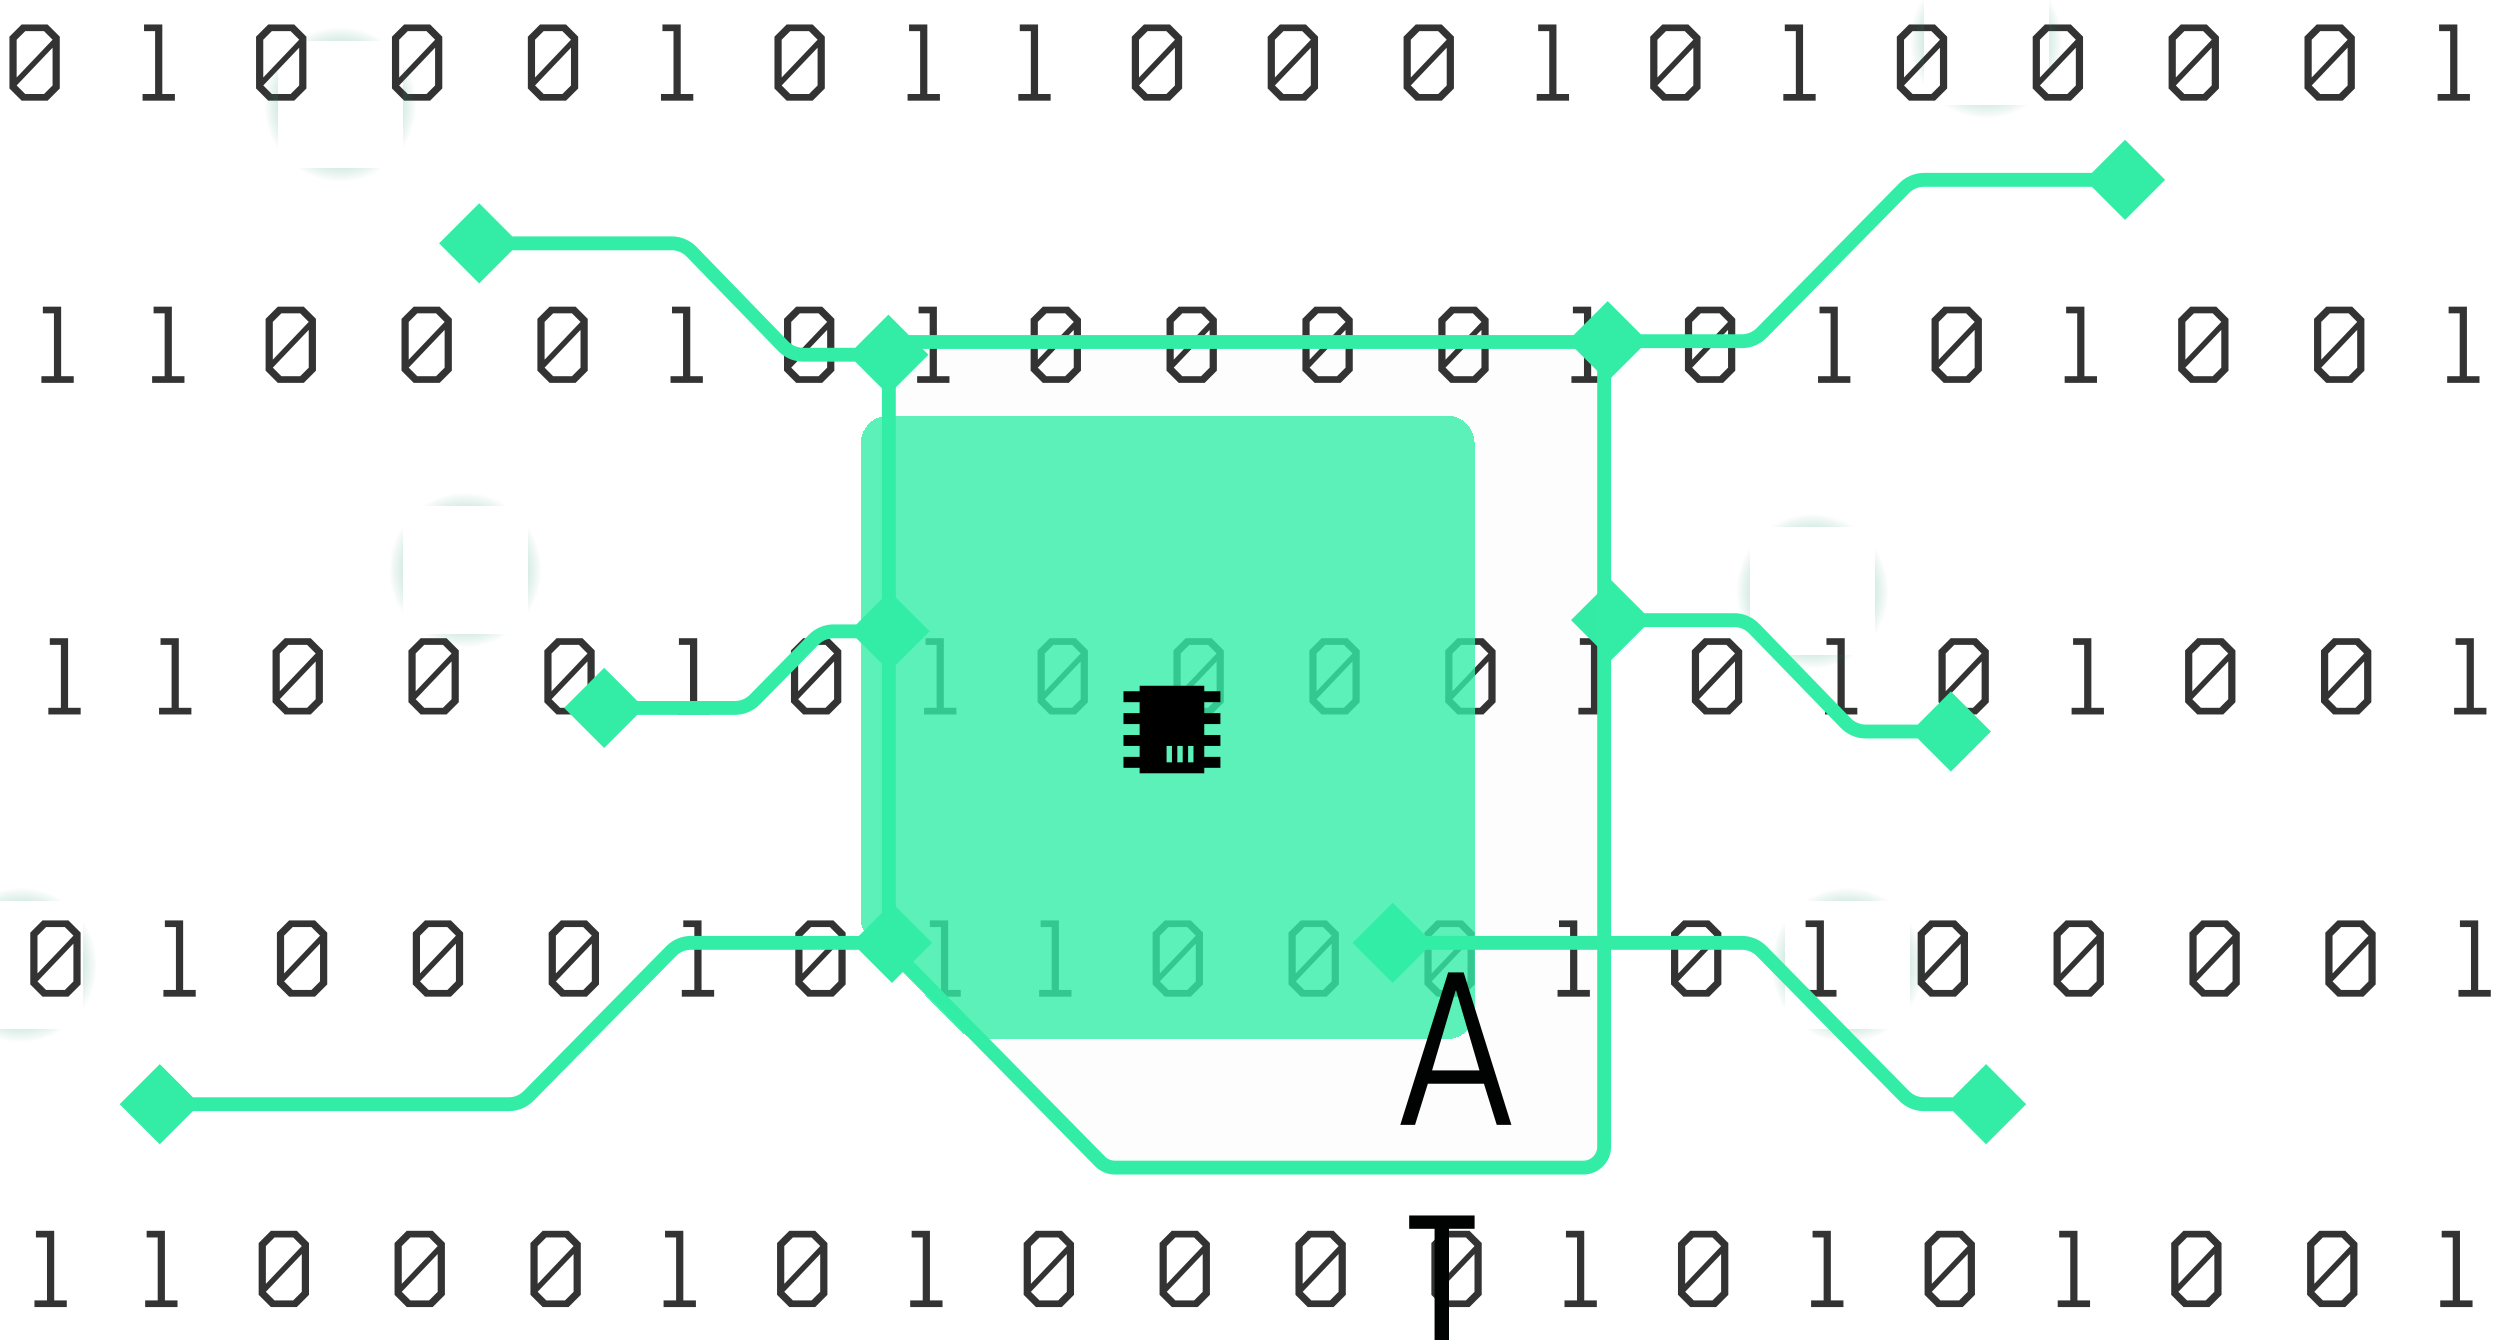 <svg width="360" height="193" viewBox="0 0 360 193" fill="none" xmlns="http://www.w3.org/2000/svg">
<path d="M8.609 5.281V12.742L6.852 14.5H3.117L1.359 12.742V5.281L3.117 3.523H6.852L8.609 5.281ZM3.633 13.539H6.336L7.57 12.305V6.867L2.398 12.305L3.633 13.539ZM3.633 4.484L2.398 5.719V11.156L7.57 5.719L6.336 4.484H3.633ZM22.334 4.484H20.741V3.523H23.373V13.539H25.186V14.5H20.53V13.539H22.334V4.484ZM44.122 5.281V12.742L42.364 14.5H38.63L36.872 12.742V5.281L38.63 3.523H42.364L44.122 5.281ZM39.145 13.539H41.848L43.083 12.305V6.867L37.911 12.305L39.145 13.539ZM39.145 4.484L37.911 5.719V11.156L43.083 5.719L41.848 4.484H39.145ZM63.691 5.281V12.742L61.933 14.5H58.198L56.441 12.742V5.281L58.198 3.523H61.933L63.691 5.281ZM58.714 13.539H61.417L62.652 12.305V6.867L57.48 12.305L58.714 13.539ZM58.714 4.484L57.48 5.719V11.156L62.652 5.719L61.417 4.484H58.714ZM83.259 5.281V12.742L81.502 14.5H77.767L76.009 12.742V5.281L77.767 3.523H81.502L83.259 5.281ZM78.283 13.539H80.986L82.22 12.305V6.867L77.048 12.305L78.283 13.539ZM78.283 4.484L77.048 5.719V11.156L82.22 5.719L80.986 4.484H78.283ZM96.984 4.484H95.391V3.523H98.023V13.539H99.836V14.5H95.18V13.539H96.984V4.484ZM118.772 5.281V12.742L117.014 14.5H113.28L111.522 12.742V5.281L113.28 3.523H117.014L118.772 5.281ZM113.795 13.539H116.498L117.733 12.305V6.867L112.561 12.305L113.795 13.539ZM113.795 4.484L112.561 5.719V11.156L117.733 5.719L116.498 4.484H113.795ZM132.497 4.484H130.903V3.523H133.536V13.539H135.348V14.5H130.692V13.539H132.497V4.484ZM148.441 4.484H146.847V3.523H149.48V13.539H151.292V14.5H146.636V13.539H148.441V4.484ZM170.228 5.281V12.742L168.47 14.5H164.736L162.978 12.742V5.281L164.736 3.523H168.47L170.228 5.281ZM165.252 13.539H167.955L169.189 12.305V6.867L164.017 12.305L165.252 13.539ZM165.252 4.484L164.017 5.719V11.156L169.189 5.719L167.955 4.484H165.252ZM189.797 5.281V12.742L188.039 14.5H184.305L182.547 12.742V5.281L184.305 3.523H188.039L189.797 5.281ZM184.82 13.539H187.523L188.758 12.305V6.867L183.586 12.305L184.82 13.539ZM184.82 4.484L183.586 5.719V11.156L188.758 5.719L187.523 4.484H184.82ZM209.366 5.281V12.742L207.608 14.5H203.873L202.116 12.742V5.281L203.873 3.523H207.608L209.366 5.281ZM204.389 13.539H207.092L208.327 12.305V6.867L203.155 12.305L204.389 13.539ZM204.389 4.484L203.155 5.719V11.156L208.327 5.719L207.092 4.484H204.389ZM223.091 4.484H221.497V3.523H224.13V13.539H225.942V14.5H221.286V13.539H223.091V4.484ZM244.878 5.281V12.742L243.12 14.5H239.386L237.628 12.742V5.281L239.386 3.523H243.12L244.878 5.281ZM239.902 13.539H242.605L243.839 12.305V6.867L238.667 12.305L239.902 13.539ZM239.902 4.484L238.667 5.719V11.156L243.839 5.719L242.605 4.484H239.902ZM258.603 4.484H257.009V3.523H259.642V13.539H261.455V14.5H256.798V13.539H258.603V4.484ZM280.391 5.281V12.742L278.633 14.5H274.898L273.141 12.742V5.281L274.898 3.523H278.633L280.391 5.281ZM275.414 13.539H278.117L279.352 12.305V6.867L274.18 12.305L275.414 13.539ZM275.414 4.484L274.18 5.719V11.156L279.352 5.719L278.117 4.484H275.414ZM299.959 5.281V12.742L298.202 14.5H294.467L292.709 12.742V5.281L294.467 3.523H298.202L299.959 5.281ZM294.983 13.539H297.686L298.92 12.305V6.867L293.748 12.305L294.983 13.539ZM294.983 4.484L293.748 5.719V11.156L298.92 5.719L297.686 4.484H294.983ZM319.528 5.281V12.742L317.77 14.5H314.036L312.278 12.742V5.281L314.036 3.523H317.77L319.528 5.281ZM314.552 13.539H317.255L318.489 12.305V6.867L313.317 12.305L314.552 13.539ZM314.552 4.484L313.317 5.719V11.156L318.489 5.719L317.255 4.484H314.552ZM339.097 5.281V12.742L337.339 14.5H333.605L331.847 12.742V5.281L333.605 3.523H337.339L339.097 5.281ZM334.12 13.539H336.823L338.058 12.305V6.867L332.886 12.305L334.12 13.539ZM334.12 4.484L332.886 5.719V11.156L338.058 5.719L336.823 4.484H334.12ZM352.822 4.484H351.228V3.523H353.861V13.539H355.673V14.5H351.017V13.539H352.822V4.484Z" fill="#333333"/>
<path d="M11.609 134.297V141.758L9.852 143.516H6.117L4.359 141.758V134.297L6.117 132.539H9.852L11.609 134.297ZM6.633 142.555H9.336L10.57 141.321V135.883L5.398 141.321L6.633 142.555ZM6.633 133.5L5.398 134.735V140.172L10.57 134.735L9.336 133.5H6.633ZM25.334 133.5H23.741V132.539H26.373V142.555H28.186V143.516H23.53V142.555H25.334V133.5ZM47.122 134.297V141.758L45.364 143.516H41.63L39.872 141.758V134.297L41.63 132.539H45.364L47.122 134.297ZM42.145 142.555H44.848L46.083 141.321V135.883L40.911 141.321L42.145 142.555ZM42.145 133.5L40.911 134.735V140.172L46.083 134.735L44.848 133.5H42.145ZM66.691 134.297V141.758L64.933 143.516H61.198L59.441 141.758V134.297L61.198 132.539H64.933L66.691 134.297ZM61.714 142.555H64.417L65.652 141.321V135.883L60.48 141.321L61.714 142.555ZM61.714 133.5L60.48 134.735V140.172L65.652 134.735L64.417 133.5H61.714ZM86.259 134.297V141.758L84.502 143.516H80.767L79.009 141.758V134.297L80.767 132.539H84.502L86.259 134.297ZM81.283 142.555H83.986L85.22 141.321V135.883L80.048 141.321L81.283 142.555ZM81.283 133.5L80.048 134.735V140.172L85.22 134.735L83.986 133.5H81.283ZM99.984 133.5H98.391V132.539H101.023V142.555H102.836V143.516H98.18V142.555H99.984V133.5ZM121.772 134.297V141.758L120.014 143.516H116.28L114.522 141.758V134.297L116.28 132.539H120.014L121.772 134.297ZM116.795 142.555H119.498L120.733 141.321V135.883L115.561 141.321L116.795 142.555ZM116.795 133.5L115.561 134.735V140.172L120.733 134.735L119.498 133.5H116.795ZM135.497 133.5H133.903V132.539H136.536V142.555H138.348V143.516H133.692V142.555H135.497V133.5ZM151.441 133.5H149.847V132.539H152.48V142.555H154.292V143.516H149.636V142.555H151.441V133.5ZM173.228 134.297V141.758L171.47 143.516H167.736L165.978 141.758V134.297L167.736 132.539H171.47L173.228 134.297ZM168.252 142.555H170.955L172.189 141.321V135.883L167.017 141.321L168.252 142.555ZM168.252 133.5L167.017 134.735V140.172L172.189 134.735L170.955 133.5H168.252ZM192.797 134.297V141.758L191.039 143.516H187.305L185.547 141.758V134.297L187.305 132.539H191.039L192.797 134.297ZM187.82 142.555H190.523L191.758 141.321V135.883L186.586 141.321L187.82 142.555ZM187.82 133.5L186.586 134.735V140.172L191.758 134.735L190.523 133.5H187.82ZM212.366 134.297V141.758L210.608 143.516H206.873L205.116 141.758V134.297L206.873 132.539H210.608L212.366 134.297ZM207.389 142.555H210.092L211.327 141.321V135.883L206.155 141.321L207.389 142.555ZM207.389 133.5L206.155 134.735V140.172L211.327 134.735L210.092 133.5H207.389ZM226.091 133.5H224.497V132.539H227.13V142.555H228.942V143.516H224.286V142.555H226.091V133.5ZM247.878 134.297V141.758L246.12 143.516H242.386L240.628 141.758V134.297L242.386 132.539H246.12L247.878 134.297ZM242.902 142.555H245.605L246.839 141.321V135.883L241.667 141.321L242.902 142.555ZM242.902 133.5L241.667 134.735V140.172L246.839 134.735L245.605 133.5H242.902ZM261.603 133.5H260.009V132.539H262.642V142.555H264.455V143.516H259.798V142.555H261.603V133.5ZM283.391 134.297V141.758L281.633 143.516H277.898L276.141 141.758V134.297L277.898 132.539H281.633L283.391 134.297ZM278.414 142.555H281.117L282.352 141.321V135.883L277.18 141.321L278.414 142.555ZM278.414 133.5L277.18 134.735V140.172L282.352 134.735L281.117 133.5H278.414ZM302.959 134.297V141.758L301.202 143.516H297.467L295.709 141.758V134.297L297.467 132.539H301.202L302.959 134.297ZM297.983 142.555H300.686L301.92 141.321V135.883L296.748 141.321L297.983 142.555ZM297.983 133.5L296.748 134.735V140.172L301.92 134.735L300.686 133.5H297.983ZM322.528 134.297V141.758L320.77 143.516H317.036L315.278 141.758V134.297L317.036 132.539H320.77L322.528 134.297ZM317.552 142.555H320.255L321.489 141.321V135.883L316.317 141.321L317.552 142.555ZM317.552 133.5L316.317 134.735V140.172L321.489 134.735L320.255 133.5H317.552ZM342.097 134.297V141.758L340.339 143.516H336.605L334.847 141.758V134.297L336.605 132.539H340.339L342.097 134.297ZM337.12 142.555H339.823L341.058 141.321V135.883L335.886 141.321L337.12 142.555ZM337.12 133.5L335.886 134.735V140.172L341.058 134.735L339.823 133.5H337.12ZM355.822 133.5H354.228V132.539H356.861V142.555H358.673V143.516H354.017V142.555H355.822V133.5Z" fill="#333333"/>
<path d="M8.766 92.865H7.172V91.904H9.805V101.92H11.617V102.881H6.961V101.92H8.766V92.865ZM24.709 92.865H23.116V91.904H25.748V101.92H27.561V102.881H22.905V101.92H24.709V92.865ZM46.497 93.662V101.123L44.739 102.881H41.005L39.247 101.123V93.662L41.005 91.904H44.739L46.497 93.662ZM41.52 101.92H44.223L45.458 100.686V95.248L40.286 100.686L41.52 101.92ZM41.52 92.865L40.286 94.1V99.537L45.458 94.1L44.223 92.865H41.52ZM66.066 93.662V101.123L64.308 102.881H60.573L58.816 101.123V93.662L60.573 91.904H64.308L66.066 93.662ZM61.089 101.92H63.792L65.027 100.686V95.248L59.855 100.686L61.089 101.92ZM61.089 92.865L59.855 94.1V99.537L65.027 94.1L63.792 92.865H61.089ZM85.634 93.662V101.123L83.877 102.881H80.142L78.384 101.123V93.662L80.142 91.904H83.877L85.634 93.662ZM80.658 101.92H83.361L84.595 100.686V95.248L79.423 100.686L80.658 101.92ZM80.658 92.865L79.423 94.1V99.537L84.595 94.1L83.361 92.865H80.658ZM99.359 92.865H97.766V91.904H100.398V101.92H102.211V102.881H97.555V101.92H99.359V92.865ZM121.147 93.662V101.123L119.389 102.881H115.655L113.897 101.123V93.662L115.655 91.904H119.389L121.147 93.662ZM116.17 101.92H118.873L120.108 100.686V95.248L114.936 100.686L116.17 101.92ZM116.17 92.865L114.936 94.1V99.537L120.108 94.1L118.873 92.865H116.17ZM134.872 92.865H133.278V91.904H135.911V101.92H137.723V102.881H133.067V101.92H134.872V92.865ZM156.659 93.662V101.123L154.902 102.881H151.167L149.409 101.123V93.662L151.167 91.904H154.902L156.659 93.662ZM151.683 101.92H154.386L155.62 100.686V95.248L150.448 100.686L151.683 101.92ZM151.683 92.865L150.448 94.1V99.537L155.62 94.1L154.386 92.865H151.683ZM176.228 93.662V101.123L174.47 102.881H170.736L168.978 101.123V93.662L170.736 91.904H174.47L176.228 93.662ZM171.252 101.92H173.955L175.189 100.686V95.248L170.017 100.686L171.252 101.92ZM171.252 92.865L170.017 94.1V99.537L175.189 94.1L173.955 92.865H171.252ZM195.797 93.662V101.123L194.039 102.881H190.305L188.547 101.123V93.662L190.305 91.904H194.039L195.797 93.662ZM190.82 101.92H193.523L194.758 100.686V95.248L189.586 100.686L190.82 101.92ZM190.82 92.865L189.586 94.1V99.537L194.758 94.1L193.523 92.865H190.82ZM215.366 93.662V101.123L213.608 102.881H209.873L208.116 101.123V93.662L209.873 91.904H213.608L215.366 93.662ZM210.389 101.92H213.092L214.327 100.686V95.248L209.155 100.686L210.389 101.92ZM210.389 92.865L209.155 94.1V99.537L214.327 94.1L213.092 92.865H210.389ZM229.091 92.865H227.497V91.904H230.13V101.92H231.942V102.881H227.286V101.92H229.091V92.865ZM250.878 93.662V101.123L249.12 102.881H245.386L243.628 101.123V93.662L245.386 91.904H249.12L250.878 93.662ZM245.902 101.92H248.605L249.839 100.686V95.248L244.667 100.686L245.902 101.92ZM245.902 92.865L244.667 94.1V99.537L249.839 94.1L248.605 92.865H245.902ZM264.603 92.865H263.009V91.904H265.642V101.92H267.455V102.881H262.798V101.92H264.603V92.865ZM286.391 93.662V101.123L284.633 102.881H280.898L279.141 101.123V93.662L280.898 91.904H284.633L286.391 93.662ZM281.414 101.92H284.117L285.352 100.686V95.248L280.18 100.686L281.414 101.92ZM281.414 92.865L280.18 94.1V99.537L285.352 94.1L284.117 92.865H281.414ZM300.116 92.865H298.522V91.904H301.155V101.92H302.967V102.881H298.311V101.92H300.116V92.865ZM321.903 93.662V101.123L320.145 102.881H316.411L314.653 101.123V93.662L316.411 91.904H320.145L321.903 93.662ZM316.927 101.92H319.63L320.864 100.686V95.248L315.692 100.686L316.927 101.92ZM316.927 92.865L315.692 94.1V99.537L320.864 94.1L319.63 92.865H316.927ZM341.472 93.662V101.123L339.714 102.881H335.98L334.222 101.123V93.662L335.98 91.904H339.714L341.472 93.662ZM336.495 101.92H339.198L340.433 100.686V95.248L335.261 100.686L336.495 101.92ZM336.495 92.865L335.261 94.1V99.537L340.433 94.1L339.198 92.865H336.495ZM355.197 92.865H353.603V91.904H356.236V101.92H358.048V102.881H353.392V101.92H355.197V92.865Z" fill="#333333"/>
<path d="M7.766 45.119H6.172V44.158H8.805V54.174H10.617V55.135H5.961V54.174H7.766V45.119ZM23.709 45.119H22.116V44.158H24.748V54.174H26.561V55.135H21.905V54.174H23.709V45.119ZM45.497 45.916V53.377L43.739 55.135H40.005L38.247 53.377V45.916L40.005 44.158H43.739L45.497 45.916ZM40.52 54.174H43.223L44.458 52.94V47.502L39.286 52.94L40.52 54.174ZM40.52 45.119L39.286 46.354V51.791L44.458 46.354L43.223 45.119H40.52ZM65.066 45.916V53.377L63.308 55.135H59.573L57.816 53.377V45.916L59.573 44.158H63.308L65.066 45.916ZM60.089 54.174H62.792L64.027 52.94V47.502L58.855 52.94L60.089 54.174ZM60.089 45.119L58.855 46.354V51.791L64.027 46.354L62.792 45.119H60.089ZM84.634 45.916V53.377L82.877 55.135H79.142L77.384 53.377V45.916L79.142 44.158H82.877L84.634 45.916ZM79.658 54.174H82.361L83.595 52.94V47.502L78.423 52.94L79.658 54.174ZM79.658 45.119L78.423 46.354V51.791L83.595 46.354L82.361 45.119H79.658ZM98.359 45.119H96.766V44.158H99.398V54.174H101.211V55.135H96.555V54.174H98.359V45.119ZM120.147 45.916V53.377L118.389 55.135H114.655L112.897 53.377V45.916L114.655 44.158H118.389L120.147 45.916ZM115.17 54.174H117.873L119.108 52.94V47.502L113.936 52.94L115.17 54.174ZM115.17 45.119L113.936 46.354V51.791L119.108 46.354L117.873 45.119H115.17ZM133.872 45.119H132.278V44.158H134.911V54.174H136.723V55.135H132.067V54.174H133.872V45.119ZM155.659 45.916V53.377L153.902 55.135H150.167L148.409 53.377V45.916L150.167 44.158H153.902L155.659 45.916ZM150.683 54.174H153.386L154.62 52.94V47.502L149.448 52.94L150.683 54.174ZM150.683 45.119L149.448 46.354V51.791L154.62 46.354L153.386 45.119H150.683ZM175.228 45.916V53.377L173.47 55.135H169.736L167.978 53.377V45.916L169.736 44.158H173.47L175.228 45.916ZM170.252 54.174H172.955L174.189 52.94V47.502L169.017 52.94L170.252 54.174ZM170.252 45.119L169.017 46.354V51.791L174.189 46.354L172.955 45.119H170.252ZM194.797 45.916V53.377L193.039 55.135H189.305L187.547 53.377V45.916L189.305 44.158H193.039L194.797 45.916ZM189.82 54.174H192.523L193.758 52.94V47.502L188.586 52.94L189.82 54.174ZM189.82 45.119L188.586 46.354V51.791L193.758 46.354L192.523 45.119H189.82ZM214.366 45.916V53.377L212.608 55.135H208.873L207.116 53.377V45.916L208.873 44.158H212.608L214.366 45.916ZM209.389 54.174H212.092L213.327 52.94V47.502L208.155 52.94L209.389 54.174ZM209.389 45.119L208.155 46.354V51.791L213.327 46.354L212.092 45.119H209.389ZM228.091 45.119H226.497V44.158H229.13V54.174H230.942V55.135H226.286V54.174H228.091V45.119ZM249.878 45.916V53.377L248.12 55.135H244.386L242.628 53.377V45.916L244.386 44.158H248.12L249.878 45.916ZM244.902 54.174H247.605L248.839 52.94V47.502L243.667 52.94L244.902 54.174ZM244.902 45.119L243.667 46.354V51.791L248.839 46.354L247.605 45.119H244.902ZM263.603 45.119H262.009V44.158H264.642V54.174H266.455V55.135H261.798V54.174H263.603V45.119ZM285.391 45.916V53.377L283.633 55.135H279.898L278.141 53.377V45.916L279.898 44.158H283.633L285.391 45.916ZM280.414 54.174H283.117L284.352 52.94V47.502L279.18 52.94L280.414 54.174ZM280.414 45.119L279.18 46.354V51.791L284.352 46.354L283.117 45.119H280.414ZM299.116 45.119H297.522V44.158H300.155V54.174H301.967V55.135H297.311V54.174H299.116V45.119ZM320.903 45.916V53.377L319.145 55.135H315.411L313.653 53.377V45.916L315.411 44.158H319.145L320.903 45.916ZM315.927 54.174H318.63L319.864 52.94V47.502L314.692 52.94L315.927 54.174ZM315.927 45.119L314.692 46.354V51.791L319.864 46.354L318.63 45.119H315.927ZM340.472 45.916V53.377L338.714 55.135H334.98L333.222 53.377V45.916L334.98 44.158H338.714L340.472 45.916ZM335.495 54.174H338.198L339.433 52.94V47.502L334.261 52.94L335.495 54.174ZM335.495 45.119L334.261 46.354V51.791L339.433 46.354L338.198 45.119H335.495ZM354.197 45.119H352.603V44.158H355.236V54.174H357.048V55.135H352.392V54.174H354.197V45.119Z" fill="#333333"/>
<path d="M6.766 178.199H5.172V177.238H7.805V187.253H9.617V188.214H4.961V187.253H6.766V178.199ZM22.709 178.199H21.116V177.238H23.748V187.253H25.561V188.214H20.905V187.253H22.709V178.199ZM44.497 178.996V186.457L42.739 188.214H39.005L37.247 186.457V178.996L39.005 177.238H42.739L44.497 178.996ZM39.52 187.253H42.223L43.458 186.019V180.582L38.286 186.019L39.52 187.253ZM39.52 178.199L38.286 179.433V184.871L43.458 179.433L42.223 178.199H39.52ZM64.066 178.996V186.457L62.308 188.214H58.573L56.816 186.457V178.996L58.573 177.238H62.308L64.066 178.996ZM59.089 187.253H61.792L63.027 186.019V180.582L57.855 186.019L59.089 187.253ZM59.089 178.199L57.855 179.433V184.871L63.027 179.433L61.792 178.199H59.089ZM83.634 178.996V186.457L81.877 188.214H78.142L76.384 186.457V178.996L78.142 177.238H81.877L83.634 178.996ZM78.658 187.253H81.361L82.595 186.019V180.582L77.423 186.019L78.658 187.253ZM78.658 178.199L77.423 179.433V184.871L82.595 179.433L81.361 178.199H78.658ZM97.359 178.199H95.766V177.238H98.398V187.253H100.211V188.214H95.555V187.253H97.359V178.199ZM119.147 178.996V186.457L117.389 188.214H113.655L111.897 186.457V178.996L113.655 177.238H117.389L119.147 178.996ZM114.17 187.253H116.873L118.108 186.019V180.582L112.936 186.019L114.17 187.253ZM114.17 178.199L112.936 179.433V184.871L118.108 179.433L116.873 178.199H114.17ZM132.872 178.199H131.278V177.238H133.911V187.253H135.723V188.214H131.067V187.253H132.872V178.199ZM154.659 178.996V186.457L152.902 188.214H149.167L147.409 186.457V178.996L149.167 177.238H152.902L154.659 178.996ZM149.683 187.253H152.386L153.62 186.019V180.582L148.448 186.019L149.683 187.253ZM149.683 178.199L148.448 179.433V184.871L153.62 179.433L152.386 178.199H149.683ZM174.228 178.996V186.457L172.47 188.214H168.736L166.978 186.457V178.996L168.736 177.238H172.47L174.228 178.996ZM169.252 187.253H171.955L173.189 186.019V180.582L168.017 186.019L169.252 187.253ZM169.252 178.199L168.017 179.433V184.871L173.189 179.433L171.955 178.199H169.252ZM193.797 178.996V186.457L192.039 188.214H188.305L186.547 186.457V178.996L188.305 177.238H192.039L193.797 178.996ZM188.82 187.253H191.523L192.758 186.019V180.582L187.586 186.019L188.82 187.253ZM188.82 178.199L187.586 179.433V184.871L192.758 179.433L191.523 178.199H188.82ZM213.366 178.996V186.457L211.608 188.214H207.873L206.116 186.457V178.996L207.873 177.238H211.608L213.366 178.996ZM208.389 187.253H211.092L212.327 186.019V180.582L207.155 186.019L208.389 187.253ZM208.389 178.199L207.155 179.433V184.871L212.327 179.433L211.092 178.199H208.389ZM227.091 178.199H225.497V177.238H228.13V187.253H229.942V188.214H225.286V187.253H227.091V178.199ZM248.878 178.996V186.457L247.12 188.214H243.386L241.628 186.457V178.996L243.386 177.238H247.12L248.878 178.996ZM243.902 187.253H246.605L247.839 186.019V180.582L242.667 186.019L243.902 187.253ZM243.902 178.199L242.667 179.433V184.871L247.839 179.433L246.605 178.199H243.902ZM262.603 178.199H261.009V177.238H263.642V187.253H265.455V188.214H260.798V187.253H262.603V178.199ZM284.391 178.996V186.457L282.633 188.214H278.898L277.141 186.457V178.996L278.898 177.238H282.633L284.391 178.996ZM279.414 187.253H282.117L283.352 186.019V180.582L278.18 186.019L279.414 187.253ZM279.414 178.199L278.18 179.433V184.871L283.352 179.433L282.117 178.199H279.414ZM298.116 178.199H296.522V177.238H299.155V187.253H300.967V188.214H296.311V187.253H298.116V178.199ZM319.903 178.996V186.457L318.145 188.214H314.411L312.653 186.457V178.996L314.411 177.238H318.145L319.903 178.996ZM314.927 187.253H317.63L318.864 186.019V180.582L313.692 186.019L314.927 187.253ZM314.927 178.199L313.692 179.433V184.871L318.864 179.433L317.63 178.199H314.927ZM339.472 178.996V186.457L337.714 188.214H333.98L332.222 186.457V178.996L333.98 177.238H337.714L339.472 178.996ZM334.495 187.253H337.198L338.433 186.019V180.582L333.261 186.019L334.495 187.253ZM334.495 178.199L333.261 179.433V184.871L338.433 179.433L337.198 178.199H334.495ZM353.197 178.199H351.603V177.238H354.236V187.253H356.048V188.214H351.392V187.253H353.197V178.199Z" fill="#333333"/>
<g filter="url(#filter0_bd_65_1246)">
<path d="M271 97.96C271 96.303 272.343 94.96 274 94.96H288C289.657 94.96 291 96.303 291 97.96V112.309C291 113.966 289.657 115.309 288 115.309H274C272.343 115.309 271 113.966 271 112.309V97.96Z" stroke="url(#paint0_angular_65_1246)" stroke-width="2" shape-rendering="crispEdges"/>
</g>
<g filter="url(#filter1_bd_65_1246)">
<path d="M293 148.802C294.657 148.802 296 150.145 296 151.802L296 166.151C296 167.808 294.657 169.151 293 169.151L279 169.151C277.343 169.151 276 167.808 276 166.151L276 151.802C276 150.145 277.343 148.802 279 148.802L293 148.802Z" stroke="url(#paint1_angular_65_1246)" stroke-width="2" shape-rendering="crispEdges"/>
</g>
<path d="M194.777 135.77L200.551 129.996L206.324 135.77L200.551 141.543L194.777 135.77ZM291.771 159.005L285.997 164.779L280.224 159.005L285.997 153.232L291.771 159.005ZM253.674 136.964L252.961 137.665L253.674 136.964ZM200.551 134.77H250.823V136.77H200.551V134.77ZM254.387 136.262L274.909 157.11L273.483 158.513L252.961 137.665L254.387 136.262ZM277.047 158.005H285.997V160.005H277.047V158.005ZM274.909 157.11C275.473 157.683 276.243 158.005 277.047 158.005V160.005C275.707 160.005 274.423 159.468 273.483 158.513L274.909 157.11ZM250.823 134.77C252.163 134.77 253.447 135.307 254.387 136.262L252.961 137.665C252.397 137.092 251.627 136.77 250.823 136.77V134.77Z" fill="#33EDA6"/>
<path d="M226.226 89.298L232 83.525L237.774 89.298L232 95.072L226.226 89.298ZM286.7 105.338L280.926 111.111L275.153 105.338L280.926 99.564L286.7 105.338ZM265.791 104.123L265.074 104.819L265.791 104.123ZM268.663 105.338L268.663 104.338L268.663 105.338ZM232 88.298H249.719V90.298H232V88.298ZM253.308 89.817L266.509 103.427L265.074 104.819L251.872 91.21L253.308 89.817ZM268.663 104.338L280.926 104.338L280.926 106.338L268.663 106.338L268.663 104.338ZM266.509 103.427C267.074 104.009 267.851 104.338 268.663 104.338L268.663 106.338C267.31 106.338 266.015 105.79 265.074 104.819L266.509 103.427ZM249.719 88.298C251.072 88.298 252.366 88.846 253.308 89.817L251.872 91.21C251.307 90.627 250.531 90.298 249.719 90.298V88.298Z" fill="#33EDA6"/>
<g filter="url(#filter2_bd_65_1246)">
<path d="M59 27.865C59 26.208 60.343 24.865 62 24.865H76C77.657 24.865 79 26.208 79 27.865V42.214C79 43.871 77.657 45.214 76 45.214H62C60.343 45.214 59 43.871 59 42.214V27.865Z" stroke="url(#paint2_angular_65_1246)" stroke-width="2" shape-rendering="crispEdges"/>
</g>
<g filter="url(#filter3_bd_65_1246)">
<path d="M94 91.913C95.657 91.913 97 93.256 97 94.913L97 109.262C97 110.919 95.657 112.262 94 112.262L80 112.262C78.343 112.262 77 110.919 77 109.262L77 94.913C77 93.256 78.343 91.913 80 91.913L94 91.913Z" stroke="url(#paint3_angular_65_1246)" stroke-width="2" shape-rendering="crispEdges"/>
</g>
<g filter="url(#filter4_bd_65_1246)">
<path d="M33 166.151C33 167.808 31.657 169.151 30 169.151L16 169.151C14.343 169.151 13 167.808 13 166.151L13 151.802C13 150.145 14.343 148.802 16 148.802L30 148.802C31.657 148.802 33 150.145 33 151.802L33 166.151Z" stroke="url(#paint4_angular_65_1246)" stroke-width="2" shape-rendering="crispEdges"/>
</g>
<g filter="url(#filter5_bd_65_1246)">
<path d="M316 33.072C316 34.728 314.657 36.072 313 36.072L299 36.072C297.343 36.072 296 34.728 296 33.072L296 18.722C296 17.066 297.343 15.722 299 15.722L313 15.722C314.657 15.722 316 17.066 316 18.722L316 33.072Z" stroke="url(#paint5_angular_65_1246)" stroke-width="2" shape-rendering="crispEdges"/>
</g>
<g filter="url(#filter6_b_65_1246)">
<path d="M126.996 52.246C126.996 50.037 128.787 48.246 130.996 48.246L227.997 48.246C230.206 48.246 231.997 50.037 231.997 52.246V165.135C231.997 167.344 230.206 169.135 227.997 169.135H160.549C159.477 169.135 158.45 168.705 157.698 167.941L128.146 137.919C127.409 137.171 126.996 136.163 126.996 135.113V52.246Z" fill="black" fill-opacity="0.01"/>
<path d="M127.996 52.246C127.996 50.589 129.339 49.246 130.996 49.246L227.997 49.246C229.653 49.246 230.997 50.589 230.997 52.246V165.135C230.997 166.792 229.653 168.135 227.997 168.135H160.549C159.745 168.135 158.975 167.812 158.411 167.24L128.858 137.218C128.306 136.657 127.996 135.901 127.996 135.113V52.246Z" stroke="#33EDA6" stroke-width="2"/>
</g>
<g filter="url(#filter7_bd_65_1246)">
<path d="M143.953 83.847C143.953 81.638 145.744 79.847 147.953 79.847H228.342C230.551 79.847 232.342 81.638 232.342 83.847V165.639C232.342 167.848 230.551 169.639 228.342 169.639H161.135C160.064 169.639 159.037 169.209 158.285 168.445L145.103 155.053C144.366 154.305 143.953 153.297 143.953 152.247V83.847Z" fill="#33EDA6" fill-opacity="0.8" shape-rendering="crispEdges"/>
</g>
<path d="M208.531 140.029H210.766L217.641 161.982H215.531L213.688 156.06H205.609L203.766 161.982H201.641L208.531 140.029ZM209.688 142.654H209.609L206.219 154.138H213.047L209.688 142.654ZM206.578 176.951H202.922V175.029H212.344V176.951H208.656V195.06H212.344V196.982H202.922V195.06H206.578V176.951Z" fill="#010302"/>
<path d="M164.109 98.75H173.413V99.538H175.739V101.113H173.413V102.688H175.739V104.264H173.413V105.839H175.739V107.414H173.413V108.99H175.739V110.565H173.413V111.353H164.109V110.565H161.783V108.99H164.109V107.414H161.783V105.839H164.109V104.264H161.783V102.688H164.109V101.113H161.783V99.538H164.109V98.75ZM167.986 107.414V109.777H168.761V107.414H167.986ZM169.536 107.414V109.777H170.312V107.414H169.536ZM171.087 107.414V109.777H171.863V107.414H171.087Z" fill="black"/>
<path d="M225.726 49.133L231.5 54.906L237.274 49.133L231.5 43.359L225.726 49.133ZM311.775 25.897L306.001 20.123L300.228 25.897L306.001 31.671L311.775 25.897ZM274.2 27.091L274.913 27.792L274.2 27.091ZM253.678 47.939L252.965 47.237L253.678 47.939ZM231.5 50.133H250.827V48.133H231.5V50.133ZM254.391 48.64L274.913 27.792L273.487 26.389L252.965 47.237L254.391 48.64ZM277.051 26.897H306.001V24.897H277.051V26.897ZM274.913 27.792C275.477 27.22 276.247 26.897 277.051 26.897V24.897C275.711 24.897 274.427 25.435 273.487 26.389L274.913 27.792ZM250.827 50.133C252.167 50.133 253.451 49.595 254.391 48.64L252.965 47.237C252.401 47.81 251.631 48.133 250.827 48.133V50.133Z" fill="#33EDA6"/>
<path d="M63.227 35.04L69 29.266L74.773 35.04L69 40.813L63.227 35.04ZM133.7 51.079L127.926 56.853L122.153 51.079L127.926 45.306L133.7 51.079ZM112.791 49.864L112.074 50.56L112.791 49.864ZM99.59 36.255L100.308 35.558L99.59 36.255ZM69 34.04H96.719V36.04H69V34.04ZM100.308 35.558L113.509 49.168L112.074 50.56L98.872 36.951L100.308 35.558ZM115.663 50.079L127.926 50.079L127.926 52.079L115.663 52.079L115.663 50.079ZM113.509 49.168C114.074 49.75 114.851 50.079 115.663 50.079L115.663 52.079C114.31 52.079 113.015 51.531 112.074 50.56L113.509 49.168ZM96.719 34.04C98.072 34.04 99.366 34.587 100.308 35.558L98.872 36.951C98.307 36.368 97.531 36.04 96.719 36.04V34.04Z" fill="#33EDA6"/>
<path d="M81.227 101.94L87 107.713L92.773 101.94L87 96.166L81.227 101.94ZM133.867 90.913L128.093 85.139L122.32 90.913L128.093 96.686L133.867 90.913ZM108.686 100.745L107.973 100.044L108.686 100.745ZM87 102.94H105.835V100.94H87V102.94ZM109.399 101.446L117.898 92.808L116.472 91.406L107.973 100.044L109.399 101.446ZM120.036 91.913L128.093 91.913L128.093 89.913L120.036 89.913L120.036 91.913ZM117.898 92.808C118.462 92.235 119.232 91.913 120.036 91.913L120.036 89.913C118.696 89.913 117.412 90.451 116.472 91.406L117.898 92.808ZM105.835 102.94C107.175 102.94 108.459 102.402 109.399 101.446L107.973 100.044C107.409 100.617 106.639 100.94 105.835 100.94V102.94Z" fill="#33EDA6"/>
<path d="M17.227 159.005L23 164.779L28.773 159.005L23 153.232L17.227 159.005ZM134.22 135.77L128.447 129.996L122.673 135.77L128.447 141.543L134.22 135.77ZM96.645 136.964L97.358 137.665L96.645 136.964ZM76.123 157.812L76.836 158.513L76.123 157.812ZM23 160.005H73.273V158.005H23V160.005ZM76.836 158.513L97.358 137.665L95.933 136.262L75.411 157.11L76.836 158.513ZM99.496 136.77H128.447V134.77H99.496V136.77ZM97.358 137.665C97.922 137.092 98.692 136.77 99.496 136.77V134.77C98.156 134.77 96.873 135.307 95.933 136.262L97.358 137.665ZM73.273 160.005C74.612 160.005 75.896 159.468 76.836 158.513L75.411 157.11C74.847 157.683 74.076 158.005 73.273 158.005V160.005Z" fill="#33EDA6"/>
<defs>
<filter id="filter0_bd_65_1246" x="190" y="13.96" width="142" height="142.349" filterUnits="userSpaceOnUse" color-interpolation-filters="sRGB">
<feFlood flood-opacity="0" result="BackgroundImageFix"/>
<feGaussianBlur in="BackgroundImageFix" stdDeviation="6"/>
<feComposite in2="SourceAlpha" operator="in" result="effect1_backgroundBlur_65_1246"/>
<feColorMatrix in="SourceAlpha" type="matrix" values="0 0 0 0 0 0 0 0 0 0 0 0 0 0 0 0 0 0 127 0" result="hardAlpha"/>
<feOffset dx="-20" dy="-20"/>
<feGaussianBlur stdDeviation="30"/>
<feComposite in2="hardAlpha" operator="out"/>
<feColorMatrix type="matrix" values="0 0 0 0 0.2 0 0 0 0 0.929 0 0 0 0 0.651 0 0 0 0.3 0"/>
<feBlend mode="normal" in2="effect1_backgroundBlur_65_1246" result="effect2_dropShadow_65_1246"/>
<feBlend mode="normal" in="SourceGraphic" in2="effect2_dropShadow_65_1246" result="shape"/>
</filter>
<filter id="filter1_bd_65_1246" x="195" y="67.802" width="142" height="142.349" filterUnits="userSpaceOnUse" color-interpolation-filters="sRGB">
<feFlood flood-opacity="0" result="BackgroundImageFix"/>
<feGaussianBlur in="BackgroundImageFix" stdDeviation="6"/>
<feComposite in2="SourceAlpha" operator="in" result="effect1_backgroundBlur_65_1246"/>
<feColorMatrix in="SourceAlpha" type="matrix" values="0 0 0 0 0 0 0 0 0 0 0 0 0 0 0 0 0 0 127 0" result="hardAlpha"/>
<feOffset dx="-20" dy="-20"/>
<feGaussianBlur stdDeviation="30"/>
<feComposite in2="hardAlpha" operator="out"/>
<feColorMatrix type="matrix" values="0 0 0 0 0.2 0 0 0 0 0.929 0 0 0 0 0.651 0 0 0 0.3 0"/>
<feBlend mode="normal" in2="effect1_backgroundBlur_65_1246" result="effect2_dropShadow_65_1246"/>
<feBlend mode="normal" in="SourceGraphic" in2="effect2_dropShadow_65_1246" result="shape"/>
</filter>
<filter id="filter2_bd_65_1246" x="-22" y="-56.135" width="142" height="142.349" filterUnits="userSpaceOnUse" color-interpolation-filters="sRGB">
<feFlood flood-opacity="0" result="BackgroundImageFix"/>
<feGaussianBlur in="BackgroundImageFix" stdDeviation="6"/>
<feComposite in2="SourceAlpha" operator="in" result="effect1_backgroundBlur_65_1246"/>
<feColorMatrix in="SourceAlpha" type="matrix" values="0 0 0 0 0 0 0 0 0 0 0 0 0 0 0 0 0 0 127 0" result="hardAlpha"/>
<feOffset dx="-20" dy="-20"/>
<feGaussianBlur stdDeviation="30"/>
<feComposite in2="hardAlpha" operator="out"/>
<feColorMatrix type="matrix" values="0 0 0 0 0.2 0 0 0 0 0.929 0 0 0 0 0.651 0 0 0 0.3 0"/>
<feBlend mode="normal" in2="effect1_backgroundBlur_65_1246" result="effect2_dropShadow_65_1246"/>
<feBlend mode="normal" in="SourceGraphic" in2="effect2_dropShadow_65_1246" result="shape"/>
</filter>
<filter id="filter3_bd_65_1246" x="-4" y="10.913" width="142" height="142.349" filterUnits="userSpaceOnUse" color-interpolation-filters="sRGB">
<feFlood flood-opacity="0" result="BackgroundImageFix"/>
<feGaussianBlur in="BackgroundImageFix" stdDeviation="6"/>
<feComposite in2="SourceAlpha" operator="in" result="effect1_backgroundBlur_65_1246"/>
<feColorMatrix in="SourceAlpha" type="matrix" values="0 0 0 0 0 0 0 0 0 0 0 0 0 0 0 0 0 0 127 0" result="hardAlpha"/>
<feOffset dx="-20" dy="-20"/>
<feGaussianBlur stdDeviation="30"/>
<feComposite in2="hardAlpha" operator="out"/>
<feColorMatrix type="matrix" values="0 0 0 0 0.2 0 0 0 0 0.929 0 0 0 0 0.651 0 0 0 0.3 0"/>
<feBlend mode="normal" in2="effect1_backgroundBlur_65_1246" result="effect2_dropShadow_65_1246"/>
<feBlend mode="normal" in="SourceGraphic" in2="effect2_dropShadow_65_1246" result="shape"/>
</filter>
<filter id="filter4_bd_65_1246" x="-68" y="67.802" width="142" height="142.349" filterUnits="userSpaceOnUse" color-interpolation-filters="sRGB">
<feFlood flood-opacity="0" result="BackgroundImageFix"/>
<feGaussianBlur in="BackgroundImageFix" stdDeviation="6"/>
<feComposite in2="SourceAlpha" operator="in" result="effect1_backgroundBlur_65_1246"/>
<feColorMatrix in="SourceAlpha" type="matrix" values="0 0 0 0 0 0 0 0 0 0 0 0 0 0 0 0 0 0 127 0" result="hardAlpha"/>
<feOffset dx="-20" dy="-20"/>
<feGaussianBlur stdDeviation="30"/>
<feComposite in2="hardAlpha" operator="out"/>
<feColorMatrix type="matrix" values="0 0 0 0 0.2 0 0 0 0 0.929 0 0 0 0 0.651 0 0 0 0.3 0"/>
<feBlend mode="normal" in2="effect1_backgroundBlur_65_1246" result="effect2_dropShadow_65_1246"/>
<feBlend mode="normal" in="SourceGraphic" in2="effect2_dropShadow_65_1246" result="shape"/>
</filter>
<filter id="filter5_bd_65_1246" x="215" y="-65.278" width="142" height="142.349" filterUnits="userSpaceOnUse" color-interpolation-filters="sRGB">
<feFlood flood-opacity="0" result="BackgroundImageFix"/>
<feGaussianBlur in="BackgroundImageFix" stdDeviation="6"/>
<feComposite in2="SourceAlpha" operator="in" result="effect1_backgroundBlur_65_1246"/>
<feColorMatrix in="SourceAlpha" type="matrix" values="0 0 0 0 0 0 0 0 0 0 0 0 0 0 0 0 0 0 127 0" result="hardAlpha"/>
<feOffset dx="-20" dy="-20"/>
<feGaussianBlur stdDeviation="30"/>
<feComposite in2="hardAlpha" operator="out"/>
<feColorMatrix type="matrix" values="0 0 0 0 0.2 0 0 0 0 0.929 0 0 0 0 0.651 0 0 0 0.3 0"/>
<feBlend mode="normal" in2="effect1_backgroundBlur_65_1246" result="effect2_dropShadow_65_1246"/>
<feBlend mode="normal" in="SourceGraphic" in2="effect2_dropShadow_65_1246" result="shape"/>
</filter>
<filter id="filter6_b_65_1246" x="106.996" y="28.246" width="145" height="160.889" filterUnits="userSpaceOnUse" color-interpolation-filters="sRGB">
<feFlood flood-opacity="0" result="BackgroundImageFix"/>
<feGaussianBlur in="BackgroundImageFix" stdDeviation="10"/>
<feComposite in2="SourceAlpha" operator="in" result="effect1_backgroundBlur_65_1246"/>
<feBlend mode="normal" in="SourceGraphic" in2="effect1_backgroundBlur_65_1246" result="shape"/>
</filter>
<filter id="filter7_bd_65_1246" x="63.953" y="-0.153" width="208.389" height="209.792" filterUnits="userSpaceOnUse" color-interpolation-filters="sRGB">
<feFlood flood-opacity="0" result="BackgroundImageFix"/>
<feGaussianBlur in="BackgroundImageFix" stdDeviation="6"/>
<feComposite in2="SourceAlpha" operator="in" result="effect1_backgroundBlur_65_1246"/>
<feColorMatrix in="SourceAlpha" type="matrix" values="0 0 0 0 0 0 0 0 0 0 0 0 0 0 0 0 0 0 127 0" result="hardAlpha"/>
<feOffset dx="-20" dy="-20"/>
<feGaussianBlur stdDeviation="30"/>
<feComposite in2="hardAlpha" operator="out"/>
<feColorMatrix type="matrix" values="0 0 0 0 0.2 0 0 0 0 0.929 0 0 0 0 0.651 0 0 0 0.3 0"/>
<feBlend mode="normal" in2="effect1_backgroundBlur_65_1246" result="effect2_dropShadow_65_1246"/>
<feBlend mode="normal" in="SourceGraphic" in2="effect2_dropShadow_65_1246" result="shape"/>
</filter>
<radialGradient id="paint0_angular_65_1246" cx="0" cy="0" r="1" gradientUnits="userSpaceOnUse" gradientTransform="translate(281 105.135) rotate(90) scale(11.175 11)">
<stop stop-color="#33EDA6"/>
<stop offset="1" stop-color="#1D875F" stop-opacity="0"/>
</radialGradient>
<radialGradient id="paint1_angular_65_1246" cx="0" cy="0" r="1" gradientUnits="userSpaceOnUse" gradientTransform="translate(286 158.976) rotate(-180) scale(11 11.175)">
<stop stop-color="#33EDA6"/>
<stop offset="1" stop-color="#1D875F" stop-opacity="0"/>
</radialGradient>
<radialGradient id="paint2_angular_65_1246" cx="0" cy="0" r="1" gradientUnits="userSpaceOnUse" gradientTransform="translate(69 35.04) rotate(90) scale(11.175 11)">
<stop stop-color="#33EDA6"/>
<stop offset="1" stop-color="#1D875F" stop-opacity="0"/>
</radialGradient>
<radialGradient id="paint3_angular_65_1246" cx="0" cy="0" r="1" gradientUnits="userSpaceOnUse" gradientTransform="translate(87 102.087) rotate(-180) scale(11 11.175)">
<stop stop-color="#33EDA6"/>
<stop offset="1" stop-color="#1D875F" stop-opacity="0"/>
</radialGradient>
<radialGradient id="paint4_angular_65_1246" cx="0" cy="0" r="1" gradientUnits="userSpaceOnUse" gradientTransform="translate(23 158.976) rotate(-90) scale(11.175 11)">
<stop stop-color="#33EDA6"/>
<stop offset="1" stop-color="#1D875F" stop-opacity="0"/>
</radialGradient>
<radialGradient id="paint5_angular_65_1246" cx="0" cy="0" r="1" gradientUnits="userSpaceOnUse" gradientTransform="translate(306 25.897) rotate(-90) scale(11.175 11)">
<stop stop-color="#33EDA6"/>
<stop offset="1" stop-color="#1D875F" stop-opacity="0"/>
</radialGradient>
</defs>
</svg>
